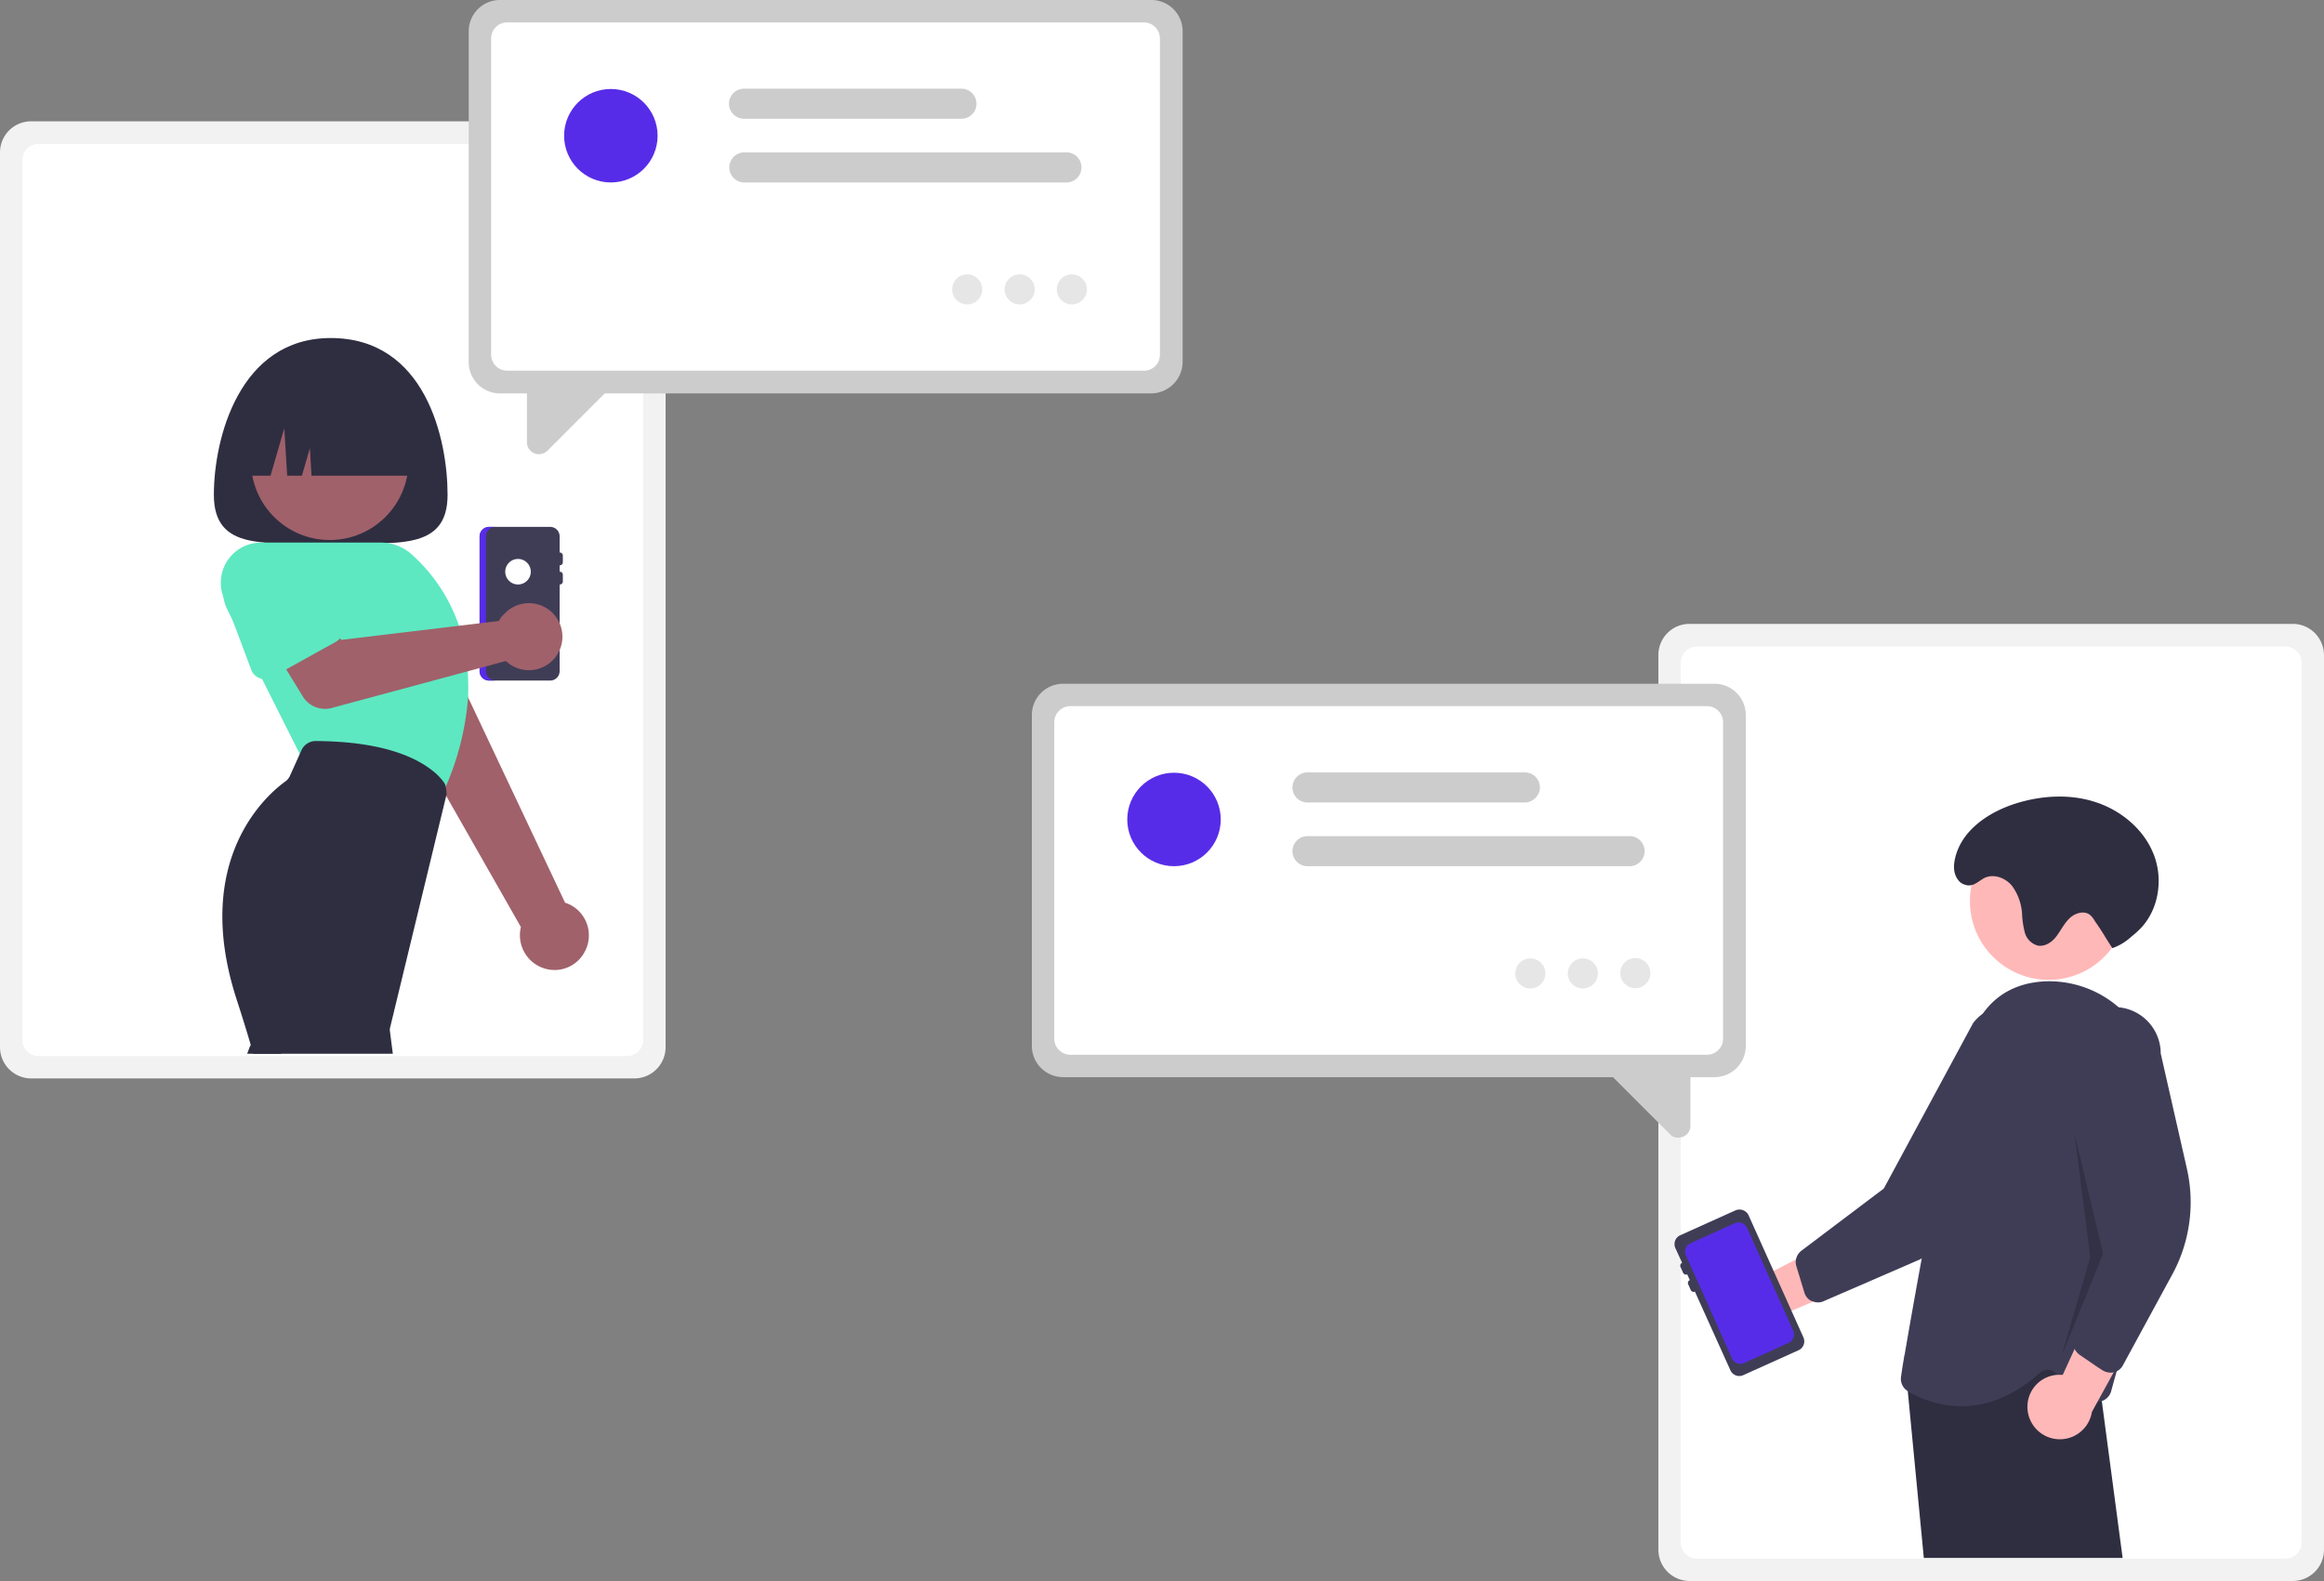 <?xml version="1.0" encoding="utf-8"?>
<svg id="conversation_chat_messages_social" xmlns="http://www.w3.org/2000/svg" width="725.9" height="493.9" viewBox="0 0 725.9 493.9">
  <rect x="0" y="0" width="725.9" height="493.9" fill="#808080" stroke="none"/>
  <path id="Tracé_12664" data-name="Tracé 12664" d="M9.7,37.9H198.2a9.774,9.774,0,0,1,9.7,9.7V327.2a9.774,9.774,0,0,1-9.7,9.7H9.7A9.774,9.774,0,0,1,0,327.2V47.6A9.709,9.709,0,0,1,9.7,37.9Z" fill="#f2f2f2"/>
  <path id="Tracé_12665" data-name="Tracé 12665" d="M12,45H195.9a5.015,5.015,0,0,1,5,5V324.9a5.015,5.015,0,0,1-5,5H12a5.015,5.015,0,0,1-5-5V49.9A4.93,4.93,0,0,1,12,45Z" fill="#fff"/>
  <path id="Tracé_12666" data-name="Tracé 12666" d="M139.8,154.6c0,17.7-16.3,15-36.5,15s-36.5,2.7-36.5-15,8-49,36.5-49C132.8,105.6,139.8,137,139.8,154.6Z" fill="#2f2e41"/>
  <path id="Tracé_12667" data-name="Tracé 12667" d="M182.7,297.2a10.739,10.739,0,0,0-4.5-14.5,12.2,12.2,0,0,0-1.7-.7l-41.8-88.5-19.1,13.4,47.1,82.7a10.874,10.874,0,0,0,7.9,13.1,10.629,10.629,0,0,0,12.1-5.5Z" fill="#a0616a"/>
  <path id="Tracé_12668" data-name="Tracé 12668" d="M146.3,201.3l-2.4-3.7-1.2-1.9L133.3,181a13.408,13.408,0,0,0-24.5,10.9l2.2,7.7,4.4,15.7a4.466,4.466,0,0,0,1.6,2.4,3.329,3.329,0,0,0,1,.6,4.82,4.82,0,0,0,3.9.1h.1l11.4-5.1h0l8.7-3.9,2.2-1a4.813,4.813,0,0,0,1.6-1.2,4.6,4.6,0,0,0,1-1.8A4.879,4.879,0,0,0,146.3,201.3Z" fill="#ccc"/>
  <path id="Tracé_12669" data-name="Tracé 12669" d="M86.4,326.7a4.751,4.751,0,0,0-6.6-1.6,4.891,4.891,0,0,0-1.6,1.6,3.552,3.552,0,0,0-.4.9l-.6,1.6H87.9Z" fill="#2f2e41"/>
  <circle id="Ellipse_1701" data-name="Ellipse 1701" cx="24.6" cy="24.6" r="24.6" transform="translate(78.4 119.5)" fill="#a0616a"/>
  <path id="Tracé_12670" data-name="Tracé 12670" d="M146.1,209.7c-.1-.9-.1-1.8-.2-2.6a61.454,61.454,0,0,0-1.9-9.5c-.2-.7-.4-1.3-.6-2a52.739,52.739,0,0,0-14.8-22.4,14.5,14.5,0,0,0-9.7-3.7H84.2a14.553,14.553,0,0,0-14.6,14.6,21.053,21.053,0,0,0,.2,2.5h0a13.415,13.415,0,0,0,1.3,4l1.4,2.8,9.4,18.8,11.7,23.3.7,1.4,43.5,12,.2-.4c.2-.4.3-.7.5-1.1.2-.5.5-1.1.7-1.6a86.169,86.169,0,0,0,7-27.8h0A75.979,75.979,0,0,0,146.1,209.7Z" fill="#5de8c1"/>
  <path id="Tracé_12671" data-name="Tracé 12671" d="M139.2,245.6a3.694,3.694,0,0,0-.7-1.4,18.5,18.5,0,0,0-4-3.9h0c-5.3-4-15.7-8.7-35.9-8.8h0a4.857,4.857,0,0,0-4.4,2.8l-.5,1.1-3.2,7.1a4.427,4.427,0,0,1-1.2,1.5c-5.1,3.6-29.9,23.9-15.3,68.5,1.4,4.3,2.9,9.1,4.4,14.2.2.8.5,1.6.7,2.5h43.6l-.9-7a3.329,3.329,0,0,1,.1-1.4l17.5-72.3.1-.3A20.616,20.616,0,0,0,139.2,245.6Z" fill="#2f2e41"/>
  <path id="Tracé_12672" data-name="Tracé 12672" d="M152.8,164.6h19a2.946,2.946,0,0,1,3,3v5a.945.945,0,0,1,1,1v2a.945.945,0,0,1-1,1v2a.945.945,0,0,1,1,1v2a.945.945,0,0,1-1,1v27a2.946,2.946,0,0,1-3,3h-19a2.946,2.946,0,0,1-3-3v-42A3.076,3.076,0,0,1,152.8,164.6Z" fill="#3f3d56"/>
  <path id="Tracé_12673" data-name="Tracé 12673" d="M151.8,209.6v-42a2.946,2.946,0,0,1,3-3h-2a2.946,2.946,0,0,0-3,3v42a2.946,2.946,0,0,0,3,3h2A3.009,3.009,0,0,1,151.8,209.6Z" fill="#572ce8"/>
  <circle id="Ellipse_1702" data-name="Ellipse 1702" cx="4" cy="4" r="4" transform="translate(157.8 174.6)" fill="#fff"/>
  <path id="Tracé_12674" data-name="Tracé 12674" d="M156.7,192.6c-.3.4-.6.9-.9,1.4l-49.2,5.9-7.2-9.6-16,9,11.2,18.3a8.137,8.137,0,0,0,8.9,3.6L158,206.5a10.469,10.469,0,1,0-.4-14.8l-.9.9Z" fill="#a0616a"/>
  <path id="Tracé_12675" data-name="Tracé 12675" d="M106.2,193.8,92.4,175.9a12.515,12.515,0,0,0-22.6,10.6h0c.2.5.5,1.1.7,1.6l2,5.2,6,16a4.352,4.352,0,0,0,2.7,2.6,6.37,6.37,0,0,0,.7.2,4.882,4.882,0,0,0,3.1-.5l4.4-2.5,15.5-8.6a4.553,4.553,0,0,0,2.2-3A4.831,4.831,0,0,0,106.2,193.8Z" fill="#5de8c1"/>
  <path id="Tracé_12676" data-name="Tracé 12676" d="M74.8,148.6h9.7l4.3-14.8.9,14.8h4.6l2.5-8.6.5,8.6h34.5c0-17.7-11.6-32-26-32h-5C86.4,116.6,74.8,131,74.8,148.6Z" fill="#2f2e41"/>
  <path id="Tracé_12677" data-name="Tracé 12677" d="M359.6,122.9H156.1a9.774,9.774,0,0,1-9.7-9.7V9.7A9.774,9.774,0,0,1,156.1,0H359.7a9.774,9.774,0,0,1,9.7,9.7V113.2A9.928,9.928,0,0,1,359.6,122.9Z" fill="#ccc"/>
  <path id="Tracé_12678" data-name="Tracé 12678" d="M357.3,115.8H158.4a5.015,5.015,0,0,1-5-5V12a5.015,5.015,0,0,1,5-5H357.3a5.015,5.015,0,0,1,5,5v98.9A4.93,4.93,0,0,1,357.3,115.8Z" fill="#fff"/>
  <path id="Tracé_12679" data-name="Tracé 12679" d="M168.3,141.9a3.194,3.194,0,0,1-1.4-.3,3.687,3.687,0,0,1-2.3-3.4v-19l28.7-.7-22.4,22.4A4.212,4.212,0,0,1,168.3,141.9Z" fill="#ccc"/>
  <path id="Tracé_12680" data-name="Tracé 12680" d="M333.1,57H232.5a4.7,4.7,0,0,1,0-9.4H333.1a4.7,4.7,0,1,1,0,9.4Z" fill="#ccc"/>
  <path id="Tracé_12681" data-name="Tracé 12681" d="M300.3,37.1H232.4a4.7,4.7,0,0,1,0-9.4h67.9a4.7,4.7,0,1,1,0,9.4Z" fill="#ccc"/>
  <circle id="Ellipse_1703" data-name="Ellipse 1703" cx="14.6" cy="14.6" r="14.6" transform="translate(176.2 27.8)" fill="#572ce8"/>
  <circle id="Ellipse_1704" data-name="Ellipse 1704" cx="4.7" cy="4.7" r="4.7" transform="translate(297.4 85.7)" fill="#e6e6e6"/>
  <circle id="Ellipse_1705" data-name="Ellipse 1705" cx="4.7" cy="4.7" r="4.7" transform="translate(313.8 85.7)" fill="#e6e6e6"/>
  <circle id="Ellipse_1706" data-name="Ellipse 1706" cx="4.7" cy="4.7" r="4.7" transform="translate(330.1 85.7)" fill="#e6e6e6"/>
  <path id="Tracé_12682" data-name="Tracé 12682" d="M527.7,194.9H716.2a9.774,9.774,0,0,1,9.7,9.7V484.2a9.774,9.774,0,0,1-9.7,9.7H527.7a9.774,9.774,0,0,1-9.7-9.7V204.6A9.709,9.709,0,0,1,527.7,194.9Z" fill="#f2f2f2"/>
  <path id="Tracé_12683" data-name="Tracé 12683" d="M530,202H713.9a5.015,5.015,0,0,1,5,5V481.9a5.015,5.015,0,0,1-5,5H530a5.015,5.015,0,0,1-5-5v-275A4.93,4.93,0,0,1,530,202Z" fill="#fff"/>
  <path id="Tracé_12684" data-name="Tracé 12684" d="M535.6,336.5H332a9.774,9.774,0,0,1-9.7-9.7V223.3a9.774,9.774,0,0,1,9.7-9.7H535.6a9.774,9.774,0,0,1,9.7,9.7V326.8A9.774,9.774,0,0,1,535.6,336.5Z" fill="#ccc"/>
  <path id="Tracé_12685" data-name="Tracé 12685" d="M533.2,329.5H334.3a5.015,5.015,0,0,1-5-5V225.6a5.015,5.015,0,0,1,5-5H533.2a5.015,5.015,0,0,1,5,5v98.9A5.014,5.014,0,0,1,533.2,329.5Z" fill="#fff"/>
  <path id="Tracé_12686" data-name="Tracé 12686" d="M521.7,354.4,499.3,332l28.7.7v19a3.588,3.588,0,0,1-2.3,3.4,3.529,3.529,0,0,1-1.4.3A3.188,3.188,0,0,1,521.7,354.4Z" fill="#ccc"/>
  <path id="Tracé_12687" data-name="Tracé 12687" d="M509,270.6H408.4a4.7,4.7,0,0,1,0-9.4H509a4.7,4.7,0,0,1,0,9.4Z" fill="#ccc"/>
  <path id="Tracé_12688" data-name="Tracé 12688" d="M476.3,250.7H408.4a4.7,4.7,0,1,1,0-9.4h67.9A4.7,4.7,0,0,1,481,246,4.827,4.827,0,0,1,476.3,250.7Z" fill="#ccc"/>
  <circle id="Ellipse_1707" data-name="Ellipse 1707" cx="14.6" cy="14.6" r="14.6" transform="translate(352.1 241.4)" fill="#572ce8"/>
  <circle id="Ellipse_1708" data-name="Ellipse 1708" cx="4.7" cy="4.7" r="4.7" transform="translate(473.3 299.4)" fill="#e6e6e6"/>
  <circle id="Ellipse_1709" data-name="Ellipse 1709" cx="4.7" cy="4.7" r="4.7" transform="translate(489.7 299.4)" fill="#e6e6e6"/>
  <circle id="Ellipse_1710" data-name="Ellipse 1710" cx="4.7" cy="4.7" r="4.7" transform="translate(506.1 299.3)" fill="#e6e6e6"/>
  <path id="Tracé_12689" data-name="Tracé 12689" d="M537.8,399.2a10.014,10.014,0,0,1,13.9-2.8,7.552,7.552,0,0,1,1.4,1.1l31.8-16.4-2,18.5L553,412.3a10.12,10.12,0,0,1-14.3-.6,10.243,10.243,0,0,1-.9-12.5Z" fill="#ffb8b8"/>
  <path id="Tracé_12690" data-name="Tracé 12690" d="M636.7,317.1a14.553,14.553,0,0,0-17.4-.4,13.76,13.76,0,0,0-3,2.9l-27.9,51.7-25.7,19.4a4.6,4.6,0,0,0-1.7,2.6,4.446,4.446,0,0,0,.1,2.3l2.5,8.2a4.353,4.353,0,0,0,1.5,2.2,4.052,4.052,0,0,0,.9.5h.1a4.271,4.271,0,0,0,3.5,0l30.2-13.1.3-.2a45.823,45.823,0,0,0,23.1-22.6l15.9-33.5A14.043,14.043,0,0,0,636.7,317.1Z" fill="#3f3d56"/>
  <circle id="Ellipse_1711" data-name="Ellipse 1711" cx="24.6" cy="24.6" r="24.6" transform="translate(615.3 256.9)" fill="#ffb8b8"/>
  <path id="Tracé_12691" data-name="Tracé 12691" d="M656.5,437.7l-.2-1.9-1.2-8.7-1.3-9.5-4.5.8-1.7.3-1.8.3-.6.1-44.7,7.6-5.6-3.3-.1-.1.1.5,1,10.9,5,52H663Z" fill="#2f2e41"/>
  <path id="Tracé_12692" data-name="Tracé 12692" d="M673.7,337.8a34.249,34.249,0,0,0-11.8-23,33.014,33.014,0,0,0-23.6-8.2c-8.2.5-14.6,3.9-19,10.1a33.979,33.979,0,0,0-4.9,10.8c-5,17.9-10.2,44.2-14.2,65.9-2.2,12.1-4.1,22.8-5.3,29.9,0,.2,0,.3-.1.4-.5,2.8-.8,4.9-1,6.3a4.522,4.522,0,0,0,2.1,4.6h0a33.621,33.621,0,0,0,16.7,4.7c7.1,0,15.7-2.5,24.6-10.5a3.617,3.617,0,0,1,4.5-.2l1,.8,9.7,7.5a5.238,5.238,0,0,0,2.6,1,3.178,3.178,0,0,0,1.4-.2h.1a4.568,4.568,0,0,0,2.9-3c.5-1.9,1.1-4,1.8-6.5.3-1,.5-2.1.8-3.2,1.3-4.9,2.7-10.5,4.1-16.6C671.1,386.9,675.6,359.3,673.7,337.8Z" fill="#3f3d56"/>
  <path id="Tracé_12693" data-name="Tracé 12693" d="M633.3,440.3a10,10,0,0,1,9.2-10.8h1.8L659.2,397l9.8,15.7-15.6,28.4a10.13,10.13,0,0,1-20.1-.8Z" fill="#ffb8b8"/>
  <path id="Tracé_12694" data-name="Tracé 12694" d="M683.1,365.2l-8.2-36.1A14.505,14.505,0,0,0,662,314.7c-.5,0-1-.1-1.6-.1a14.532,14.532,0,0,0-14.5,14.6h0l10,57.9v.1l-5.3,20-2.9,11.1c0,.1-.1.2-.1.3a3.976,3.976,0,0,0,.4,2.8,5.171,5.171,0,0,0,1.5,1.8l5.7,3.9,1.4.9a4.7,4.7,0,0,0,2.6.8,3.083,3.083,0,0,0,1-.1h.1a6.117,6.117,0,0,0,1.2-.5,4.363,4.363,0,0,0,1.6-1.7l15.7-28.9A47.24,47.24,0,0,0,683.1,365.2Z" fill="#3f3d56"/>
  <path id="Tracé_12695" data-name="Tracé 12695" d="M647.9,353.7l9,38-13,32,9-31Z" opacity="0.2"/>
  <path id="Tracé_12696" data-name="Tracé 12696" d="M659.8,296.2a16.594,16.594,0,0,0,5.6-3.3c.7-.6,1.5-1.2,2.2-1.9,6.3-5.6,8.2-15.3,5.4-23.3s-9.8-14.1-17.8-16.9-16.8-2.4-24.9,0c-8.7,2.6-17.5,8.3-19.6,17.2-.6,2.4-.6,5,1,7a3.8,3.8,0,0,0,1.8,1.3c2.8,1.1,4.4-1.1,6.5-2.1,2.9-1.3,6.5.1,8.5,2.6a16.472,16.472,0,0,1,3.1,8.9,28.042,28.042,0,0,0,.9,5.8,5.8,5.8,0,0,0,4,3.9c2.3.4,4.5-1.1,5.9-3s2.4-4,4.1-5.6,4.5-2.4,6.3-1a7.007,7.007,0,0,1,1.5,1.9c3,4.3,2.6,4.1,5.5,8.5Z" fill="#2f2e41"/>
  <path id="Tracé_12697" data-name="Tracé 12697" d="M542.1,378.1l-17.3,7.8a3.038,3.038,0,0,0-1.5,4l2.1,4.6a.992.992,0,0,0-.5,1.3l.8,1.8a.992.992,0,0,0,1.3.5l.8,1.8a.992.992,0,0,0-.5,1.3l.8,1.8a.992.992,0,0,0,1.3.5l11.1,24.6a3.038,3.038,0,0,0,4,1.5l17.3-7.8a3.038,3.038,0,0,0,1.5-4l-17.2-38.3A3.185,3.185,0,0,0,542.1,378.1Z" fill="#3f3d56"/>
  <path id="Tracé_12698" data-name="Tracé 12698" d="M560.1,415.7l-2.4-5.4-6.4-14.2-5.6-12.5a2.987,2.987,0,0,0-3.8-1.5l-9.5,4.3-4.4,2a2.885,2.885,0,0,0-1.4,3.8l5.8,12.9,2.2,5,6.4,14.3a2.885,2.885,0,0,0,3.8,1.4l13.9-6.3A2.885,2.885,0,0,0,560.1,415.7Z" fill="#572ce8"/>
</svg>
